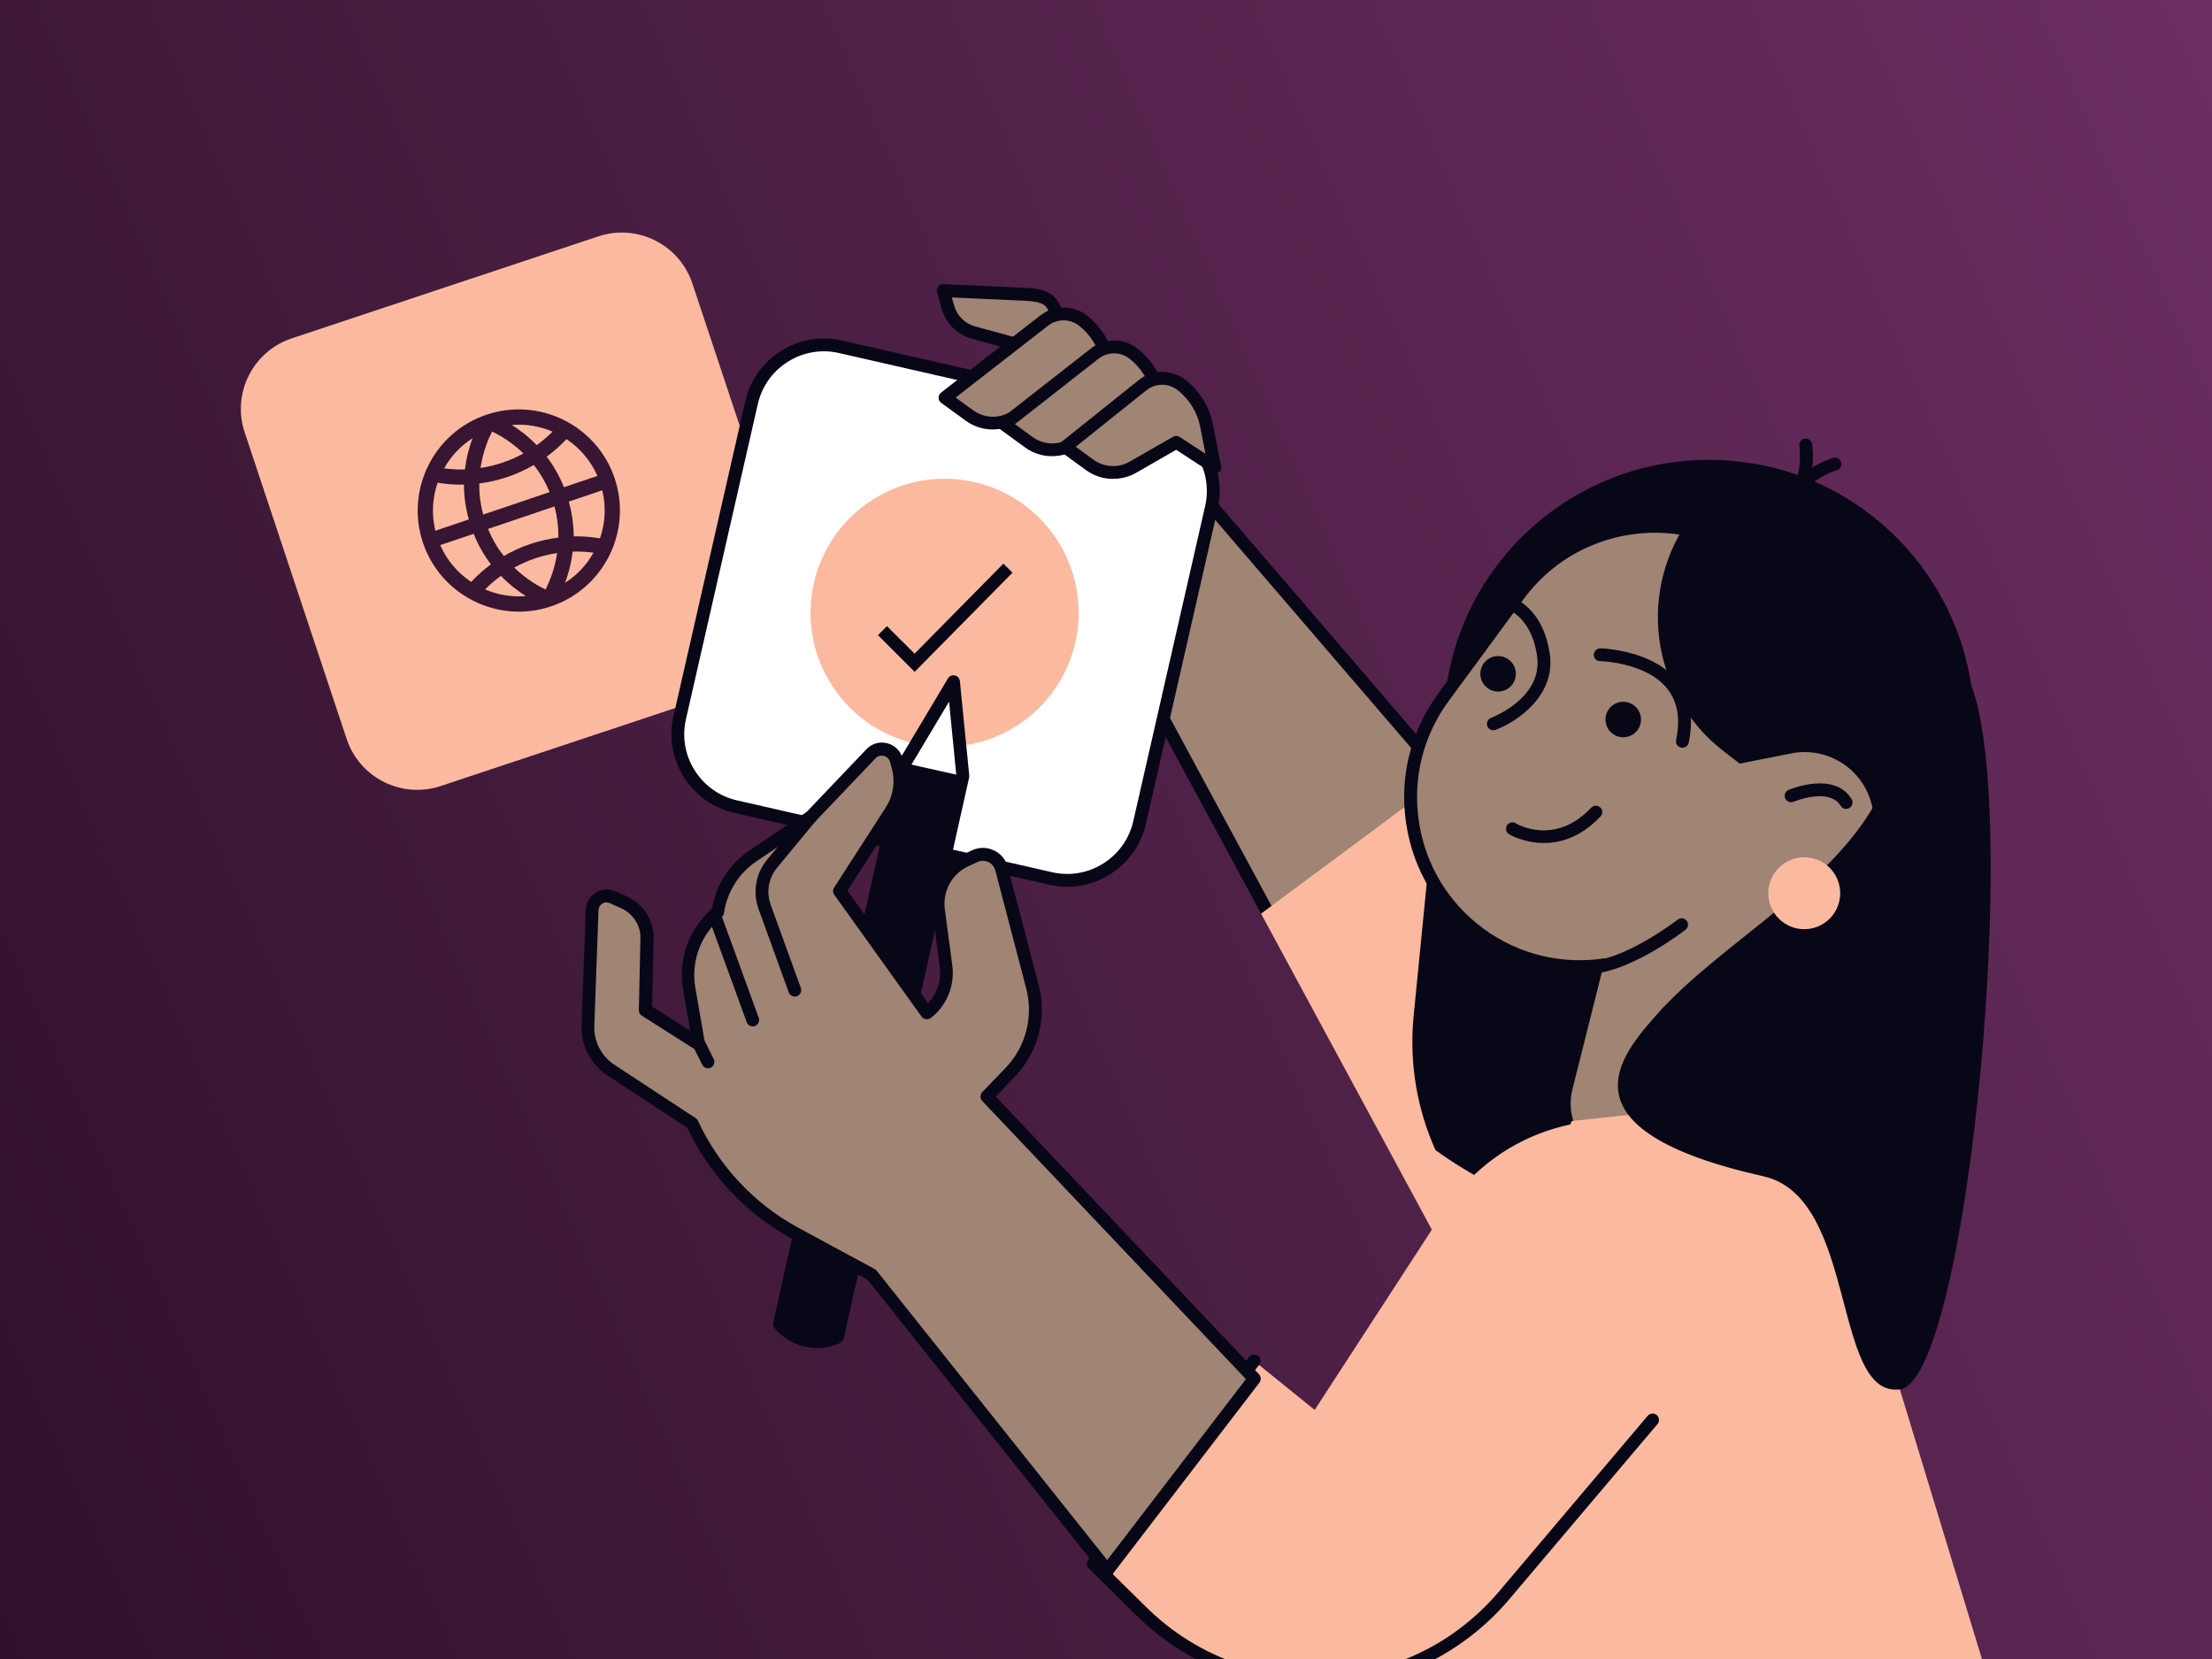 <svg width="800" height="600" viewBox="0 0 800 600" fill="none" xmlns="http://www.w3.org/2000/svg">
<rect x="0" y="0" width="800" height="600" fill="#333333" stroke="none"/>
<g clip-path="url(#clip0_681_3032)">
<rect width="800" height="600" fill="url(#paint0_linear_681_3032)"/>
<path d="M410.703 241.589L437.007 181.613L636.379 413.639L530.887 464.021L410.703 241.589Z" fill="#A08474"/>
<path d="M437.657 185.9L632.65 412.851L531.886 460.962L413.301 241.45L437.657 185.877V185.9ZM436.359 177.279L408.133 241.682L529.893 467.057L640.089 414.427L436.359 177.279Z" fill="#080717"/>
<path d="M524.374 279.712L456.078 330.441L529.89 467.057L640.108 414.427L524.374 279.712Z" fill="#FBBA9F"/>
<path d="M627.437 166.781C574.714 161.567 527.785 200.083 522.571 252.806L511.262 367.382C509.57 384.624 512.559 401.217 519.164 415.957C544.957 434.52 576.568 445.481 610.751 445.481C639.789 445.481 666.95 437.579 690.287 423.836C696.614 412.596 700.785 399.896 702.152 386.223L713.462 271.647C718.676 218.924 680.16 171.972 627.437 166.781Z" fill="#080717"/>
<path d="M105.509 122.375L216.404 85.486C230.477 80.804 245.716 88.435 250.398 102.508L287.288 213.404C291.969 227.477 284.338 242.716 270.265 247.398L159.37 284.288C145.296 288.969 130.057 281.338 125.376 267.265L88.486 156.369C83.804 142.296 91.435 127.057 105.509 122.375Z" fill="#FBBA9F"/>
<g clip-path="url(#clip1_681_3032)">
<path d="M175.915 149.994C156.81 156.458 146.53 177.252 152.994 196.357C159.459 215.461 180.252 225.741 199.357 219.277C218.462 212.813 228.742 192.019 222.278 172.914C215.814 153.809 195.02 143.529 175.915 149.994ZM197.3 213.198C194.797 212.018 190.391 209.551 185.971 205.275C188.238 204.044 190.708 202.9 193.497 201.956C196.285 201.013 198.937 200.405 201.491 200.024C200.576 206.105 198.573 210.74 197.3 213.198ZM191.739 196.76C188.171 197.967 185.032 199.473 182.223 201.099C180.065 198.374 178.073 195.11 176.512 191.295L200.536 183.166C201.595 187.151 202.011 190.949 201.951 194.424C198.733 194.838 195.324 195.547 191.756 196.754L191.739 196.76ZM174.754 186.099C173.695 182.114 173.279 178.316 173.338 174.841C176.557 174.427 179.966 173.718 183.534 172.511C187.102 171.304 190.241 169.798 193.05 168.172C195.207 170.897 197.199 174.161 198.761 177.976L174.737 186.105L174.754 186.099ZM181.776 167.315C178.987 168.258 176.336 168.866 173.782 169.247C174.697 163.166 176.7 158.531 177.972 156.073C180.476 157.253 184.881 159.72 189.301 163.996C187.034 165.227 184.564 166.371 181.776 167.315ZM185.062 153.694C190.19 153.272 195.253 154.145 199.853 156.102C198.27 157.699 196.364 159.367 194.116 160.997C191.002 157.784 187.817 155.387 185.08 153.688L185.062 153.694ZM168.152 169.781C165.359 169.858 162.849 169.684 160.621 169.376C163.071 165.034 166.564 161.265 170.911 158.482C169.768 161.494 168.693 165.332 168.169 169.776L168.152 169.781ZM167.795 175.288C167.795 179.168 168.323 183.41 169.558 187.857L157.45 191.953C156.007 186.033 156.39 180.035 158.268 174.573C160.994 175.041 164.204 175.345 167.795 175.288ZM171.316 193.053C173.035 197.336 175.191 201.027 177.547 204.11C174.654 206.228 172.293 208.436 170.411 210.462C165.603 207.263 161.656 202.73 159.208 197.15L171.316 193.053ZM181.174 208.269C184.288 211.481 187.473 213.878 190.21 215.577C185.083 215.999 180.02 215.126 175.419 213.169C177.002 211.572 178.909 209.904 181.157 208.274L181.174 208.269ZM207.121 199.489C209.913 199.413 212.424 199.587 214.651 199.895C212.202 204.237 208.709 208.006 204.361 210.789C205.504 207.777 206.58 203.939 207.103 199.495L207.121 199.489ZM207.478 193.983C207.477 190.103 206.949 185.861 205.715 181.414L217.822 177.318C219.266 183.238 218.882 189.236 217.004 194.697C214.279 194.23 211.068 193.926 207.478 193.983ZM203.957 176.218C202.238 171.935 200.081 168.244 197.726 165.161C200.619 163.043 202.98 160.835 204.861 158.809C209.669 162.008 213.616 166.541 216.064 172.121L203.957 176.218Z" fill="#381532"/>
</g>
<path d="M303.655 126.061L417.599 152.053C432.059 155.352 441.129 169.781 437.83 184.241L411.838 298.185C408.539 312.645 394.11 321.714 379.65 318.416L265.706 292.424C251.245 289.125 242.176 274.696 245.475 260.235L271.467 146.292C274.765 131.831 289.195 122.763 303.655 126.061Z" fill="white"/>
<path d="M389.479 229.392C393.769 202.962 375.821 178.058 349.391 173.768C322.962 169.478 298.058 187.426 293.768 213.856C289.478 240.285 307.426 265.189 333.855 269.479C360.285 273.769 385.188 255.821 389.479 229.392Z" fill="#FBBA9F"/>
<path d="M330.795 242.987L317.516 229.708L320.784 226.44L330.772 236.405L362.892 203.845L366.183 207.112L330.795 242.987Z" fill="#080717"/>
<path d="M281.922 478.853L327.251 276.004L344.841 246.549L348.225 280.708L302.895 483.557C295.664 486.941 287.044 485.017 281.922 478.876V478.853Z" fill="white"/>
<path d="M535.133 337.741C507.879 317.718 502.039 279.411 522.062 252.157L549.131 215.332C569.154 188.079 607.462 182.239 634.716 202.262C661.969 222.285 667.808 260.592 647.785 287.846L620.718 324.671C600.695 351.924 562.387 357.764 535.133 337.741Z" fill="#A08474"/>
<path d="M571.308 351.924C558.238 351.924 545.075 347.915 533.766 339.619C520.093 329.561 511.147 314.798 508.575 298.02C506.002 281.241 510.127 264.463 520.185 250.79L547.253 213.965C557.311 200.292 572.074 191.346 588.852 188.774C605.631 186.201 622.409 190.327 636.082 200.384C664.309 221.126 670.404 260.987 649.663 289.214L622.595 326.038C610.15 342.956 590.868 351.924 571.308 351.924ZM598.585 192.667C595.596 192.667 592.584 192.899 589.571 193.363C574.021 195.75 560.324 204.023 551.008 216.7L523.939 253.524C514.623 266.201 510.799 281.751 513.186 297.302C515.573 312.852 523.847 326.548 536.524 335.864C562.688 355.1 599.628 349.445 618.863 323.28L645.932 286.456C665.167 260.291 659.512 223.351 633.347 204.116C623.127 196.607 611.03 192.667 598.585 192.667Z" fill="#080717"/>
<path d="M709.575 311.067L713.468 271.647C718.428 221.45 683.711 176.491 634.859 167.824C626.284 171.833 618.521 177.882 612.333 185.877C591.685 212.644 596.667 251.091 623.434 271.74L659.633 299.642C674.396 311.021 692.68 314.59 709.575 311.067Z" fill="#080717"/>
<path d="M621.18 328.727L657.541 321.519C671.099 318.831 679.882 305.668 677.194 292.134C674.505 278.577 661.343 269.793 647.809 272.482L611.448 279.689C597.914 282.377 589.107 295.54 591.795 309.074C594.484 322.632 607.646 331.415 621.18 328.727Z" fill="#A08474"/>
<path d="M596.518 283.011L667.749 300.89L640.499 409.457C637.351 421.999 624.612 429.626 612.07 426.478L583.883 419.403C572.689 416.593 565.871 405.205 568.681 394.011L596.545 282.994L596.518 283.011Z" fill="#A08474"/>
<path d="M645.283 185.645C644.588 185.645 643.893 185.321 643.43 184.718C642.665 183.699 642.874 182.239 643.894 181.474C652.955 174.684 650.776 161.451 650.753 161.312C650.545 160.06 651.379 158.855 652.63 158.624C653.905 158.415 655.086 159.249 655.318 160.501C655.434 161.15 658.029 176.654 646.674 185.182C646.257 185.506 645.77 185.645 645.283 185.645Z" fill="#080717"/>
<path d="M646.763 186.804C646.624 186.804 646.463 186.804 646.3 186.758C645.049 186.503 644.237 185.275 644.492 184.023C647.273 170.118 662.383 165.762 663.032 165.576C664.26 165.229 665.535 165.947 665.882 167.198C666.23 168.427 665.512 169.701 664.283 170.049C664.144 170.095 651.282 173.85 649.034 184.927C648.803 186.04 647.852 186.781 646.763 186.781V186.804Z" fill="#080717"/>
<path d="M577.146 352.04C576.01 352.04 575.014 351.206 574.852 350.047C574.667 348.773 575.571 347.614 576.822 347.429C589.939 345.598 606.602 332.713 606.764 332.597C607.784 331.809 609.22 331.994 610.008 332.991C610.796 334.011 610.611 335.447 609.614 336.235C608.896 336.791 591.816 350.001 577.471 352.017C577.355 352.017 577.262 352.017 577.146 352.017V352.04Z" fill="#080717"/>
<path d="M540.09 264.115C539.163 264.115 538.282 263.536 537.912 262.609C537.471 261.404 538.073 260.083 539.255 259.619C540.02 259.318 558.166 252.296 555.895 237.117C554.133 225.39 547.714 218.948 536.822 217.928C535.547 217.812 534.62 216.677 534.736 215.402C534.852 214.127 535.964 213.177 537.262 213.316C546.393 214.174 557.864 218.878 560.483 236.445C562.754 251.554 548.665 261.056 540.901 263.953C540.623 264.046 540.368 264.092 540.09 264.092V264.115Z" fill="#080717"/>
<path d="M608.458 270.419C608.295 270.419 608.133 270.419 607.971 270.373C606.72 270.118 605.908 268.889 606.186 267.638C606.905 264.208 607.09 261.056 606.742 258.206C605.792 250.558 600.902 245.042 592.211 241.798C585.398 239.249 578.747 239.11 578.678 239.11C577.403 239.11 576.383 238.044 576.407 236.769C576.407 235.495 577.565 234.544 578.747 234.475C579.048 234.475 608.527 235.147 611.354 257.626C611.772 260.964 611.562 264.648 610.751 268.588C610.52 269.677 609.569 270.419 608.48 270.419H608.458Z" fill="#080717"/>
<path d="M558.402 304.88C551.102 304.88 545.864 301.774 545.771 301.728C544.682 301.056 544.335 299.642 545.007 298.53C545.679 297.441 547.092 297.093 548.181 297.765C548.784 298.113 562.365 306.015 575.482 292.11C576.362 291.183 577.822 291.137 578.749 292.018C579.676 292.898 579.722 294.358 578.842 295.285C571.75 302.794 564.381 304.88 558.402 304.88Z" fill="#080717"/>
<path d="M667.692 292.574C666.904 292.574 666.139 292.18 665.698 291.438C661.619 284.648 648.805 289.909 648.666 289.955C647.484 290.442 646.116 289.886 645.63 288.704C645.143 287.522 645.699 286.178 646.857 285.668C647.529 285.39 663.52 278.808 669.661 289.028C670.31 290.117 669.963 291.554 668.873 292.203C668.503 292.435 668.086 292.527 667.692 292.527V292.574Z" fill="#080717"/>
<path d="M593.487 260.222C593.487 263.768 590.614 266.641 587.068 266.641C583.522 266.641 580.648 263.768 580.648 260.222C580.648 256.676 583.522 253.802 587.068 253.802C590.614 253.802 593.487 256.676 593.487 260.222Z" fill="#080717"/>
<path d="M548.23 243.698C548.23 247.244 545.356 250.118 541.81 250.118C538.264 250.118 535.391 247.244 535.391 243.698C535.391 240.153 538.264 237.279 541.81 237.279C545.356 237.279 548.23 240.153 548.23 243.698Z" fill="#080717"/>
<path d="M521.917 438.482L475.475 509.907L453.551 492.202L395.359 565.573L412.833 582.815C449.936 619.431 510.376 616.72 544.049 576.906L651.186 450.302C628.521 395.818 554.083 389.004 521.917 438.482Z" fill="#FBBA9F"/>
<path d="M488.297 608.863H719.488L669.339 444.114C660.88 416.304 633.834 398.413 604.912 401.519L568.435 405.435L488.297 608.887V608.863Z" fill="#FBBA9F"/>
<path d="M475.775 610.926C451.742 610.926 428.405 601.401 411.233 584.46L393.759 567.218C392.924 566.384 392.831 565.063 393.573 564.136L451.765 490.765C452.553 489.768 454.014 489.606 455.01 490.394C456.007 491.182 456.191 492.642 455.38 493.638L398.486 565.387L414.477 581.17C431.951 598.412 455.102 607.311 479.645 606.198C504.187 605.086 526.434 594.171 542.286 575.422L595.912 512.039C596.747 511.066 598.207 510.95 599.18 511.761C600.154 512.595 600.27 514.055 599.459 515.029L545.832 578.412C529.378 597.878 505.322 609.698 479.853 610.833C478.485 610.903 477.119 610.926 475.775 610.926Z" fill="#080717"/>
<path d="M680.947 285.181C665.536 319.086 622.385 340.662 599.256 366.873C586.348 381.496 562.269 408.495 637.796 425.435C671.886 433.083 662.454 505.574 687.112 502.491C711.77 499.409 731.817 286.711 711.77 245.089C691.724 203.467 687.436 270.883 680.947 285.158V285.181Z" fill="#080717"/>
<path d="M665.534 323.049C665.534 330.233 659.717 336.05 652.533 336.05C645.349 336.05 639.531 330.233 639.531 323.049C639.531 315.865 645.349 310.048 652.533 310.048C659.717 310.048 665.534 315.865 665.534 323.049Z" fill="#FBBA9F"/>
<path d="M385.953 320.708C383.821 320.708 381.643 320.476 379.465 319.967L265.537 293.987C257.936 292.249 251.47 287.661 247.322 281.056C243.174 274.451 241.852 266.641 243.567 259.04L269.546 145.113C271.284 137.511 275.873 131.046 282.478 126.897C289.083 122.749 296.892 121.428 304.494 123.143L418.421 149.122C426.023 150.86 432.488 155.449 436.637 162.054C440.785 168.658 442.106 176.468 440.391 184.07L414.412 297.997C411.33 311.508 399.279 320.708 385.953 320.708ZM380.484 315.447C386.88 316.907 393.462 315.795 399.001 312.296C404.563 308.796 408.41 303.373 409.87 296.977L435.849 183.05C437.309 176.653 436.196 170.072 432.696 164.533C429.197 158.971 423.774 155.124 417.378 153.664L303.451 127.685C297.054 126.225 290.473 127.337 284.934 130.837C279.372 134.336 275.526 139.759 274.066 146.156L248.087 260.083C246.627 266.479 247.739 273.061 251.238 278.599C254.738 284.161 260.16 288.008 266.556 289.468L380.484 315.447Z" fill="#080717"/>
<path d="M371.862 125.669L377.773 137.558L381.851 125.97C383.427 121.498 383.334 116.608 381.596 112.182C380.044 108.242 377.726 106.99 371.816 106.504L341.109 105.09L342.871 111.255C344.123 115.658 347.599 119.064 352.002 120.27L371.862 125.692V125.669Z" fill="#A08474"/>
<path d="M377.774 139.875C376.894 139.875 376.083 139.389 375.689 138.578L370.243 127.639L351.402 122.494C346.257 121.081 342.131 117.025 340.648 111.88L338.886 105.716C338.678 104.997 338.84 104.233 339.304 103.63C339.767 103.051 340.486 102.726 341.228 102.749L371.934 104.163C378.006 104.65 381.645 105.948 383.754 111.301C385.7 116.237 385.792 121.706 384.031 126.712L379.953 138.3C379.651 139.18 378.841 139.783 377.914 139.852C377.867 139.852 377.821 139.852 377.774 139.852V139.875ZM344.24 107.57L345.121 110.629C346.141 114.221 349.037 117.048 352.629 118.045L372.49 123.445C373.139 123.63 373.673 124.047 373.951 124.65L377.427 131.625L379.698 125.206C381.089 121.266 381.019 116.932 379.466 113.039C378.446 110.467 377.403 109.285 371.656 108.821L344.24 107.57Z" fill="#080717"/>
<path d="M389.714 136.701L403.619 145.785L400.676 130.699C399.541 124.859 396.342 119.644 391.661 115.983C387.489 112.715 381.626 112.761 377.501 116.052L341.742 143.839L350.596 150.281C355.184 153.618 361.302 153.943 366.215 151.139L389.714 136.701Z" fill="#A08474"/>
<path d="M359.051 155.333C355.575 155.333 352.145 154.267 349.248 152.135L340.396 145.692C339.816 145.275 339.445 144.58 339.445 143.862C339.445 143.143 339.77 142.448 340.349 141.985L376.107 114.198C381.067 110.235 388.066 110.189 393.118 114.128C398.24 118.138 401.739 123.839 402.99 130.235L405.934 145.322C406.119 146.225 405.725 147.176 404.96 147.685C404.196 148.195 403.176 148.218 402.411 147.685L389.735 139.412L367.487 153.062C364.868 154.568 361.971 155.31 359.097 155.31L359.051 155.333ZM345.61 143.769L351.983 148.404C355.83 151.208 360.975 151.486 365.077 149.122L388.53 134.731C389.295 134.267 390.268 134.267 391.009 134.754L400.326 140.826L398.426 131.116C397.406 125.832 394.485 121.104 390.244 117.79C386.907 115.195 382.272 115.218 378.958 117.859L345.61 143.792V143.769Z" fill="#080717"/>
<path d="M408.024 148.636L421.928 157.72L418.985 142.633C417.85 136.793 414.652 131.579 409.971 127.918C405.8 124.65 399.959 124.696 395.81 127.987L363.227 153.502L372.08 159.945C376.669 163.282 382.786 163.607 387.699 160.802L408.024 148.659V148.636Z" fill="#A08474"/>
<path d="M380.536 164.997C377.06 164.997 373.629 163.931 370.709 161.799L361.857 155.356C361.277 154.939 360.906 154.244 360.906 153.526C360.906 152.807 361.232 152.112 361.788 151.672L394.372 126.156C399.354 122.17 406.353 122.147 411.382 126.063C416.503 130.073 420.002 135.774 421.253 142.17L424.197 157.257C424.382 158.16 423.988 159.111 423.224 159.621C422.459 160.13 421.439 160.154 420.674 159.621L407.974 151.347L388.902 162.749C386.306 164.232 383.432 164.974 380.558 164.974L380.536 164.997ZM367.071 153.41L373.444 158.045C377.291 160.849 382.436 161.127 386.538 158.763L406.816 146.643C407.58 146.179 408.531 146.202 409.272 146.689L418.589 152.761L416.689 143.051C415.669 137.767 412.748 133.039 408.507 129.725C405.17 127.129 400.536 127.153 397.222 129.795L367.025 153.433L367.071 153.41Z" fill="#080717"/>
<path d="M425.404 159.968L439.309 169.053L436.366 153.966C435.23 148.126 432.033 142.911 427.352 139.25C423.18 135.982 417.316 136.028 413.191 139.319L385.242 161.683L394.096 168.126C398.684 171.463 404.802 171.787 409.715 168.983L425.404 159.991V159.968Z" fill="#A08474"/>
<path d="M402.574 173.2C399.098 173.2 395.645 172.134 392.748 170.002L383.896 163.56C383.316 163.143 382.968 162.471 382.945 161.729C382.945 161.011 383.246 160.315 383.826 159.875L411.775 137.511C416.757 133.525 423.756 133.479 428.808 137.419C433.93 141.428 437.429 147.129 438.68 153.525L441.623 168.612C441.809 169.516 441.415 170.466 440.65 170.976C439.886 171.486 438.866 171.509 438.101 170.976L425.378 162.679L410.941 170.976C408.368 172.459 405.494 173.177 402.644 173.177L402.574 173.2ZM389.064 161.59L395.459 166.248C399.306 169.052 404.451 169.33 408.553 166.967L424.242 157.975C425.007 157.534 425.934 157.558 426.653 158.044L435.969 164.116L434.069 154.406C433.049 149.122 430.129 144.394 425.888 141.08C422.551 138.485 417.916 138.508 414.602 141.15L389.017 161.613L389.064 161.59Z" fill="#080717"/>
<path d="M281.922 478.853L327.251 276.004L348.225 280.685L302.895 483.534C295.664 486.918 287.044 484.994 281.922 478.853Z" fill="#080717"/>
<path d="M295.455 487.497C289.684 487.497 284.006 484.971 280.136 480.313C279.673 479.757 279.511 479.038 279.65 478.32L324.979 275.471C325.025 275.239 325.118 275.008 325.257 274.799L342.846 245.344C343.356 244.486 344.353 244.046 345.349 244.278C346.323 244.486 347.042 245.321 347.158 246.317L350.541 280.477C350.564 280.732 350.541 280.963 350.495 281.218L305.165 484.067C305.002 484.762 304.539 485.365 303.89 485.666C301.179 486.941 298.304 487.543 295.477 487.543L295.455 487.497ZM284.446 478.181C288.687 482.584 295.177 484.044 300.901 481.866L345.882 280.546L343.241 253.756L329.452 276.861L284.469 478.181H284.446Z" fill="#080717"/>
<path d="M315.015 272.551L293.138 295.494L272.35 309.468C265.537 314.034 260.949 321.241 259.674 329.352L259.604 329.769L258.352 330.928C250.983 337.718 247.577 347.753 249.292 357.626L252.744 377.533L233.44 365.296L234.019 338.46C233.694 333.153 230.45 328.448 225.607 326.27L221.575 324.462C218.145 322.933 214.229 325.343 214.09 329.12L212.582 370.951C212.351 377.394 215.502 383.488 220.879 387.011L250.288 406.316C258.121 423.257 271.215 437.208 287.623 446.084L315.177 460.985L400.415 567.96L453.6 498.598L356.869 396.559L365.328 387.776C373.184 379.618 376.243 367.938 373.37 356.953L362.176 314.173C361.087 309.978 356.452 307.8 352.513 309.607L349.291 311.09C342.408 314.265 338.399 321.565 339.395 329.074L342.106 349.491C342.964 355.887 340.369 362.237 335.271 366.223L335.2 366.293L303.613 322.191L322.292 293.223C325.375 288.449 326.256 282.609 324.749 277.139L324.123 274.868C323.011 270.813 317.866 269.515 314.969 272.574L315.015 272.551Z" fill="#A08474"/>
<path d="M400.482 570.277C399.787 570.277 399.115 569.953 398.675 569.397L313.739 462.793L286.602 448.123C270.055 439.177 256.566 424.902 248.548 407.892L219.672 388.935C213.647 384.972 210.078 378.042 210.333 370.858L211.839 329.028C211.932 326.478 213.276 324.161 215.431 322.84C217.586 321.496 220.251 321.31 222.569 322.353L226.624 324.161C232.302 326.71 236.034 332.133 236.405 338.344L235.848 364.045L249.614 372.782L247.065 358.019C245.211 347.336 248.872 336.56 256.845 329.213L257.494 328.611C258.931 320.059 263.889 312.388 271.097 307.545L291.677 293.709L313.368 270.952C315.315 268.912 318.119 268.101 320.854 268.796C323.588 269.492 325.674 271.531 326.439 274.242L327.065 276.514C328.733 282.609 327.736 289.144 324.306 294.474L306.485 322.122L335.639 362.817C338.93 359.34 340.506 354.543 339.88 349.792L337.169 329.375C336.033 320.801 340.529 312.597 348.385 308.982L351.607 307.498C354.109 306.34 356.983 306.363 359.463 307.545C361.966 308.727 363.797 310.928 364.492 313.593L375.685 356.374C378.745 368.054 375.43 380.684 367.064 389.375L360.135 396.582L455.336 497.022C456.124 497.856 456.195 499.131 455.499 500.035L402.313 569.397C401.872 569.953 401.201 570.3 400.506 570.3L400.482 570.277ZM219.44 326.316C218.907 326.316 218.352 326.479 217.865 326.78C217.007 327.313 216.498 328.194 216.452 329.213L214.944 371.044C214.736 376.629 217.518 382.005 222.199 385.088L251.608 404.392C251.978 404.624 252.256 404.972 252.442 405.366C259.997 421.75 272.905 435.493 288.78 444.067L316.334 458.969C316.612 459.108 316.844 459.317 317.053 459.571L400.435 564.229L450.609 498.783L355.245 398.181C354.387 397.278 354.387 395.864 355.245 394.983L363.703 386.2C370.957 378.668 373.831 367.707 371.166 357.579L359.972 314.798C359.625 313.454 358.698 312.365 357.447 311.763C356.195 311.183 354.758 311.16 353.506 311.763L350.286 313.246C344.284 316.004 340.853 322.261 341.711 328.819L344.422 349.236C345.372 356.421 342.43 363.628 336.729 368.1C336.242 368.494 335.546 368.68 334.92 368.61C334.295 368.518 333.692 368.216 333.321 367.707L301.734 323.605C301.178 322.84 301.155 321.797 301.665 321.009L320.343 292.041C323.055 287.846 323.844 282.655 322.523 277.835L321.897 275.564C321.596 274.474 320.761 273.663 319.648 273.385C318.559 273.107 317.424 273.431 316.636 274.266L294.758 297.209C294.642 297.325 294.503 297.441 294.364 297.533L273.577 311.508C267.32 315.702 263.079 322.377 261.897 329.816L261.827 330.233C261.757 330.743 261.503 331.23 261.109 331.577L259.858 332.736C253.045 339.016 249.915 348.217 251.491 357.324L254.945 377.231C255.107 378.135 254.712 379.039 253.948 379.549C253.183 380.059 252.187 380.059 251.422 379.572L232.117 367.336C231.422 366.895 231.028 366.131 231.051 365.319L231.631 338.483C231.376 334.196 228.664 330.279 224.585 328.448L220.53 326.641C220.136 326.455 219.719 326.363 219.302 326.363L219.44 326.316Z" fill="#080717"/>
<path d="M287.432 360.406C286.482 360.406 285.602 359.827 285.254 358.877L274.339 328.75C272.16 322.701 273.318 315.888 277.42 310.928L291.371 294.034C292.182 293.037 293.643 292.898 294.639 293.709C295.636 294.52 295.775 295.981 294.964 296.977L281.013 313.872C277.954 317.58 277.073 322.655 278.718 327.174L289.633 357.301C290.073 358.506 289.449 359.827 288.244 360.267C287.989 360.36 287.71 360.406 287.455 360.406H287.432Z" fill="#080717"/>
<path d="M272.233 371.206C271.283 371.206 270.403 370.626 270.055 369.676L256.219 331.716C255.779 330.511 256.405 329.19 257.61 328.749C258.815 328.309 260.135 328.935 260.576 330.14L274.412 368.1C274.852 369.305 274.226 370.626 273.021 371.067C272.766 371.159 272.488 371.206 272.233 371.206Z" fill="#080717"/>
<path d="M256.057 386.362C255.2 386.362 254.388 385.899 253.994 385.088L250.726 378.576C250.147 377.44 250.611 376.05 251.747 375.47C252.883 374.891 254.273 375.354 254.852 376.49L258.12 383.002C258.699 384.138 258.235 385.528 257.099 386.107C256.775 386.27 256.405 386.362 256.057 386.362Z" fill="#080717"/>
</g>
<defs>
<linearGradient id="paint0_linear_681_3032" x1="800" y1="-2.71726e-05" x2="-91.619" y2="391.164" gradientUnits="userSpaceOnUse">
<stop stop-color="#6B2E61"/>
<stop offset="1" stop-color="#30112B"/>
</linearGradient>
<clipPath id="clip0_681_3032">
<rect width="800" height="600" fill="white"/>
</clipPath>
<clipPath id="clip1_681_3032">
<rect width="87.77" height="87.77" fill="white" transform="translate(132 157.131) rotate(-18.693)"/>
</clipPath>
</defs>
</svg>

